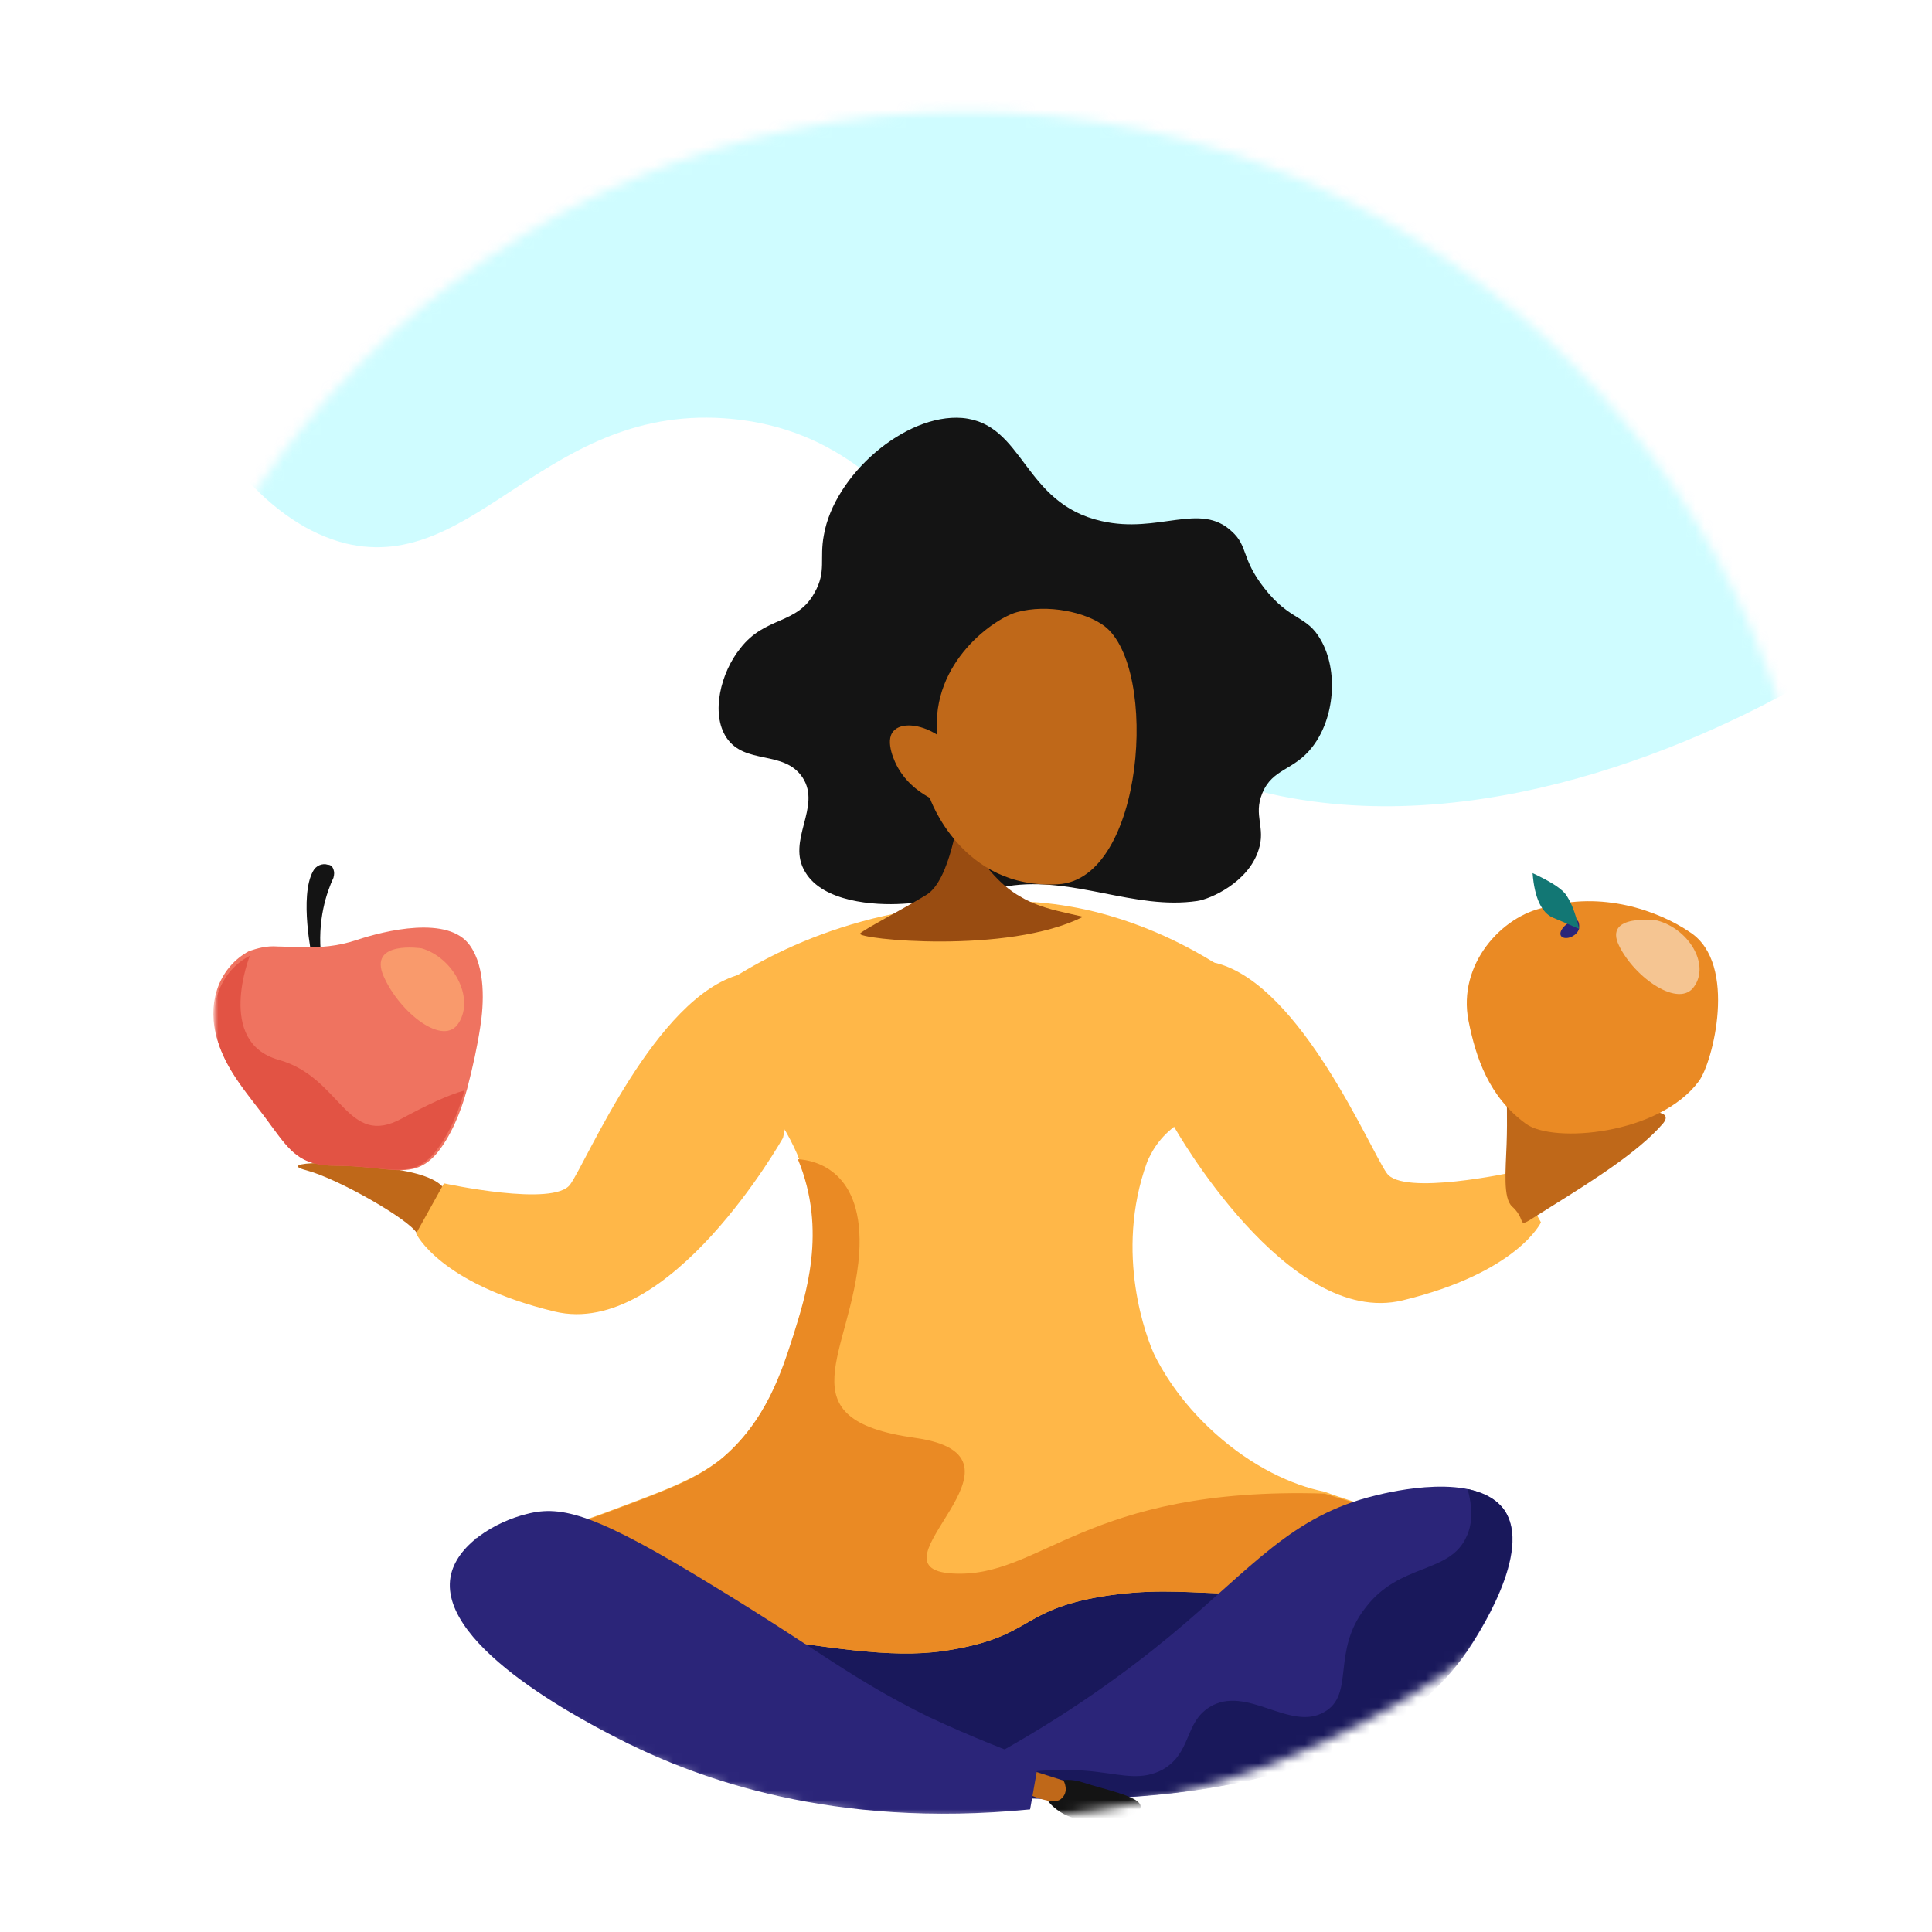 <?xml version="1.0" encoding="utf-8"?>
<!-- Generator: Adobe Illustrator 23.1.0, SVG Export Plug-In . SVG Version: 6.00 Build 0)  -->
<svg version="1.1" id="Layer_1" xmlns="http://www.w3.org/2000/svg" xmlns:xlink="http://www.w3.org/1999/xlink" x="0px" y="0px"
	 viewBox="0 0 208 208" style="enable-background:new 0 0 208 208;" xml:space="preserve">
<style type="text/css">
	.st0{fill-rule:evenodd;clip-rule:evenodd;fill:#FFFFFF;}
	.st1{filter:url(#Adobe_OpacityMaskFilter);}
	.st2{mask:url(#wdrpuqm08d_1_);}
	.st3{fill-rule:evenodd;clip-rule:evenodd;fill:#A0FBFF;fill-opacity:0.5;}
	.st4{fill-rule:evenodd;clip-rule:evenodd;fill:#19185B;}
	.st5{fill-rule:evenodd;clip-rule:evenodd;fill:#FFB748;}
	.st6{fill-rule:evenodd;clip-rule:evenodd;fill:#EA8A24;}
	.st7{fill-rule:evenodd;clip-rule:evenodd;fill:#141414;}
	.st8{fill-rule:evenodd;clip-rule:evenodd;fill:#994C11;}
	.st9{fill-rule:evenodd;clip-rule:evenodd;fill:#BF6819;}
	.st10{fill-rule:evenodd;clip-rule:evenodd;fill:#2B2579;}
	.st11{fill-rule:evenodd;clip-rule:evenodd;fill:#FFFFFF;fill-opacity:0.5;}
	.st12{fill-rule:evenodd;clip-rule:evenodd;fill:#127774;}
	.st13{fill-rule:evenodd;clip-rule:evenodd;fill:#EF7360;}
	.st14{fill-rule:evenodd;clip-rule:evenodd;fill:#E25344;}
	.st15{fill-rule:evenodd;clip-rule:evenodd;fill:#F99A6C;}
</style>
<g>
	<g transform="translate(12 12)">
		<g>
			<path class="st0" d="M92,0c50.8,0,92,41.2,92,92s-41.2,92-92,92S0,142.8,0,92S41.2,0,92,0z"/>
		</g>
		<defs>
			<filter id="Adobe_OpacityMaskFilter" filterUnits="userSpaceOnUse" x="11" y="-4.7" width="170.6" height="188.8">
				<feColorMatrix  type="matrix" values="1 0 0 0 0  0 1 0 0 0  0 0 1 0 0  0 0 0 1 0"/>
			</filter>
		</defs>
		<mask maskUnits="userSpaceOnUse" x="11" y="-4.7" width="170.6" height="188.8" id="wdrpuqm08d_1_">
			<g class="st1">
				<path id="kxlo3144bc_1_" class="st0" d="M92,0c50.8,0,92,41.2,92,92s-41.2,92-92,92S0,142.8,0,92S41.2,0,92,0z"/>
			</g>
		</mask>
		<g class="st2">
			<g>
				<path class="st3" d="M66.8,33.1c-20-1.9-27.5,16.8-41.6,13.4c-4-1-7.8-3.6-11.2-7.5c-4.6-5.3,8.9-20.4,39.1-31.8
					c42.4-15.9,52.9-15.9,84.9,0c8.2,4.1,50.5,51,42.5,55.3c-15,8.2-40.6,17.6-63.1,8.7C92.1,61.1,89.7,35.3,66.8,33.1L66.8,33.1z"
					/>
				<g>
					<path class="st4" d="M85.9,162.4l45.6-11.4l2.3,11.1l-41.7,19.3l-33-8.2l-19.9-19.6L85.9,162.4z"/>
					<path class="st5" d="M138.1,152.3c0.2,2.5-6,4.9-7.6,5.5c-9.2,3.5-13.8,0.4-24,2.1c-8.7,1.5-7.3,4.2-16,5.7
						c-5.6,1-11.4,0.1-23.1-1.7c-4.4-0.7-8.4-1.4-11.4-2.1c0,0,0,0,0,0c-3.9-0.9-6.4-1.7-6.4-2.1c0-0.1,0.1-0.1,0.1-0.2
						c0.2-1.1-6.8-2.6-6.8-4.3c0-0.2,0.1-0.3,0.2-0.5c0.9-1.1,5-1.9,11-4.2c5.9-2.2,8.8-3.3,11.5-5.4c5-4.1,6.7-9.7,7.9-13.4
						c1.3-4.2,3.7-11.3,0.5-19c-0.1-0.2-0.1-0.3-0.2-0.5c-3.6-8.2-10.8-12.6-13.4-14c3.2-2.9,11.7-9.7,25.3-12.1
						c4.2-0.7,12.3-2.3,21.8,0.5c13.1,3.8,23.6,14,22.1,17.7c-1.4,3.5-13.1,0.2-17.5,7.6c-0.2,0.4-0.4,0.7-0.6,1.2
						c-3.6,9.9,0,19.1,0.8,20.8c0.7,1.4,2.6,4.9,6.5,8.4c4,3.6,8.3,5.6,11.8,6.3h0C134.9,150.2,138,150.6,138.1,152.3"/>
					<path class="st6" d="M138.1,152.3c0.2,2.5-6,4.9-7.6,5.5c-9.2,3.5-13.8,0.4-24,2.1c-8.7,1.5-7.3,4.2-16,5.7
						c-5.6,1-11.4,0.1-23.1-1.7c-4.4-0.7-8.4-1.4-11.4-2.1l0,0L43,154.8c0.9-1.1,5-1.9,11-4.2c5.9-2.2,8.8-3.3,11.5-5.4
						c5-4.1,6.7-9.7,7.9-13.4c1.3-4.2,3.7-11.3,0.5-19c1.8,0.1,7.2,1.2,6.6,10.2c-0.8,10.7-8.3,17.8,6,19.8c14.3,2-5.6,14,4,14.6
						c9.6,0.6,14.2-9.4,40.1-8.6h0C134.9,150.2,138,150.6,138.1,152.3"/>
					<path class="st7" d="M116.9,85c1.4-0.2,5.5-2,6.6-5.5c0.8-2.4-0.6-3.7,0.4-6.1c1.1-2.7,3.4-2.4,5.4-5c2.4-3.1,2.8-8.2,0.9-11.5
						c-1.5-2.7-3.3-2-6.1-5.6c-2.5-3.2-1.7-4.5-3.5-6.1c-3.4-3.2-7.9,0.3-14-1.1c-8.5-1.9-8.3-10.5-15-11.1
						c-6.2-0.5-13.8,6.2-14.9,12.6c-0.5,2.6,0.3,3.9-1,6.2c-1.9,3.5-5.3,2.5-8,6c-2.1,2.6-3.2,7-1.5,9.6c2,3,6.2,1.3,8.2,4.3
						c2.1,3.2-1.8,6.8,0.3,10.2c1.9,3.2,7.4,3.6,10.5,3.4c3.8-0.2,7.5-1.3,11.3-1.9C103.6,82.3,110.1,86,116.9,85"/>
					<path class="st8" d="M91.2,75.7c0,0-0.9,7-3.4,8.6c-2.6,1.6-6.7,3.7-7.2,4.2c-0.5,0.6,15.9,2.3,24-1.8
						c-2.7-0.6-3.4-0.8-3.4-0.8c-0.7-0.2-2.1-0.6-3.4-1.4c-0.9-0.5-2.4-1.6-3.8-3.5l0-3.9L91.2,75.7L91.2,75.7z"/>
					<path class="st9" d="M88.1,73.9c0,0,3.4,9.9,13.8,9.3c9.3-0.5,10.9-23.3,5-27.8c-2-1.5-6.1-2.4-9.4-1.5
						c-2.3,0.6-9.3,5.3-8.6,13.2c-1.9-1.2-3.9-1.3-4.7-0.4c-1,1.1,0.2,3.5,0.5,4C85.8,72.6,87.4,73.5,88.1,73.9"/>
					<path class="st10" d="M93.7,177.7c9.1-4.9,15.7-9.8,20.3-13.6c8.9-7.4,13-12.9,22.1-15.1c1.6-0.4,10.8-2.6,13.8,1.5
						c3.3,4.5-3.1,14-3.9,15.2c-11.6,17.1-41,16.3-50.2,15.8L93.7,177.7"/>
					<path class="st4" d="M149.9,150.5c-0.9-1.2-2.3-1.8-3.9-2.2c0.5,1.8,0.6,3.6-0.1,5.1c-1.8,4.1-7.2,2.8-10.9,7.7
						c-3.7,4.7-1.1,9.3-4.4,11.2c-3.7,2.2-8.4-3-12.4-0.5c-2.7,1.7-1.9,4.9-5,6.7c-2.2,1.2-4.3,0.6-6.8,0.3
						c-2.9-0.4-6.8-0.4-11.7,0.6c0.4,0.7,0.7,1.4,1.1,2c9.2,0.6,38.6,1.4,50.2-15.8C146.7,164.5,153.1,155.1,149.9,150.5"/>
					<path class="st7" d="M100.5,180.3c0,0,1.7-1.2,4.1-0.4c2.4,0.8,6.2,1.5,6.2,2.6c0,1.2-3.8,1.9-6.5,1.4
						C101.8,183.5,99.8,181.3,100.5,180.3"/>
					<path class="st9" d="M98.1,178.3l4.4,1.4c0,0,0.7,1.2-0.3,2c-1,0.8-4.3-0.9-4.3-0.9L98.1,178.3L98.1,178.3z"/>
					<path class="st10" d="M36.5,157.8c-1.3,7.6,15.1,15.9,18.9,17.8c7.7,3.8,22.1,9.3,43.5,7.2l0.9-5.1c-2.8-1-7-2.6-11.9-4.9
						c-8.3-4.1-11.5-7-23-14C52.2,151,48.5,150,44.7,151C41.4,151.8,37.1,154.3,36.5,157.8"/>
					<path class="st9" d="M31.2,114c-6.7-1.2-13.7-0.9-10.2,0c3.4,0.9,11.1,5.3,11.9,6.8c0.8,1.5,3.6,0.6,2.9-3.1
						C35.7,117.8,38,115.2,31.2,114L31.2,114z"/>
					<path class="st5" d="M114.4,109.3c0,0,12.2,21.7,24.6,18.7c12.4-3,14.9-8.4,14.9-8.4l-3-5.4c0,0-11.9,2.6-13.6,0.1
						c-1.8-2.5-9.2-20.2-18.3-22.6C109.8,89.5,114.4,109.3,114.4,109.3 M72.3,110.5c0,0-12.2,21.7-24.6,18.7
						c-12.4-3-14.9-8.4-14.9-8.4l3-5.4c0,0,11.9,2.6,13.6,0.1c1.8-2.5,9.2-20.2,18.3-22.6C76.9,90.7,72.3,110.5,72.3,110.5"/>
					<path class="st9" d="M156,109c0,0,13.6-3,11,0c-2.6,3-7.5,6.1-12,8.9s-2.2,1.8-4.2,0c-1-0.9-0.7-3.9-0.6-6.7
						c0.1-2.8,0-5.3,0-5.3c1.4,1.9,2.3,2.9,2.8,3.1C153.8,109.3,154.8,109.3,156,109L156,109z"/>
				</g>
				<g>
					<path class="st6" d="M170.9,104.4c-4.3,5.8-15.7,6.7-18.6,4.6c-4-2.9-5.4-7.1-6.2-11.1c-1.2-6.1,3.6-11.3,8.2-12.2
						c6.1-1.8,12.2,0.3,15.7,2.7C175.1,91.8,172.4,102.4,170.9,104.4z"/>
					<path class="st11" d="M166.4,87.1c0,0-5.8-0.8-4.1,2.7c1.7,3.5,6.5,6.8,8.1,4.4C172.1,91.8,169.8,88,166.4,87.1"/>
					<path class="st10" d="M158,88c0,0,0.2-1.3-0.7-0.9c-0.9,0.4-1.7,1.4-1.1,1.8C156.8,89.2,157.8,88.7,158,88"/>
					<path class="st12" d="M153,82c0.2,2.7,1,4.3,2.2,4.8c1.2,0.5,2.1,0.9,2.8,1.2c-0.4-1.8-0.9-3-1.5-3.8
						C155.9,83.5,154.7,82.8,153,82z"/>
				</g>
				<g>
					<path class="st7" d="M23.9,81.6c-0.1-0.3-0.3-0.5-0.6-0.5c-0.6-0.2-1.3,0.1-1.6,0.7c-1.5,2.7-0.1,9.3-0.1,9.3h1
						c-0.5-4,0.6-7.1,1.3-8.6C24,82.1,24,81.9,23.9,81.6"/>
					<path class="st13" d="M39.7,98.6c-0.3,2-0.8,4.3-1.4,6.6c-0.7,2.6-1.8,5.2-3.3,7c-2.6,3-5.1,1.3-10.9,1.3
						c-3.7,0-4.9-1.6-6.9-4.4c-2.3-3.2-5.1-6-6-9.9c-0.8-3.6,0.5-7.1,3.6-8.8c0.9-0.3,1.9-0.6,3.1-0.5c0.9,0,1.8,0.1,2.6,0.1
						c2,0,3.8-0.1,5.9-0.8c3-1,9.9-2.7,12.2,0.6C40.3,92.2,40.1,96.1,39.7,98.6"/>
					<path class="st14" d="M38,105.4c-0.7,2.6-1.8,5-3.3,6.8c-2.5,2.9-5,1.3-10.7,1.3c-3.7,0-4.8-1.6-6.8-4.3
						c-2.2-3.1-5-5.9-5.9-9.7c-0.8-3.5,0.5-7,3.6-8.6h0c0,0-3.7,9.3,3.1,11.2c6.8,1.9,7.3,9.6,13.3,6.3
						C33.9,107,36.2,105.9,38,105.4"/>
					<path class="st15" d="M33.4,90.1c0,0-5.8-0.9-4.1,3c1.7,3.9,6.5,7.7,8.1,5C39.1,95.4,36.8,91.1,33.4,90.1"/>
				</g>
			</g>
		</g>
	</g>
</g>
</svg>
